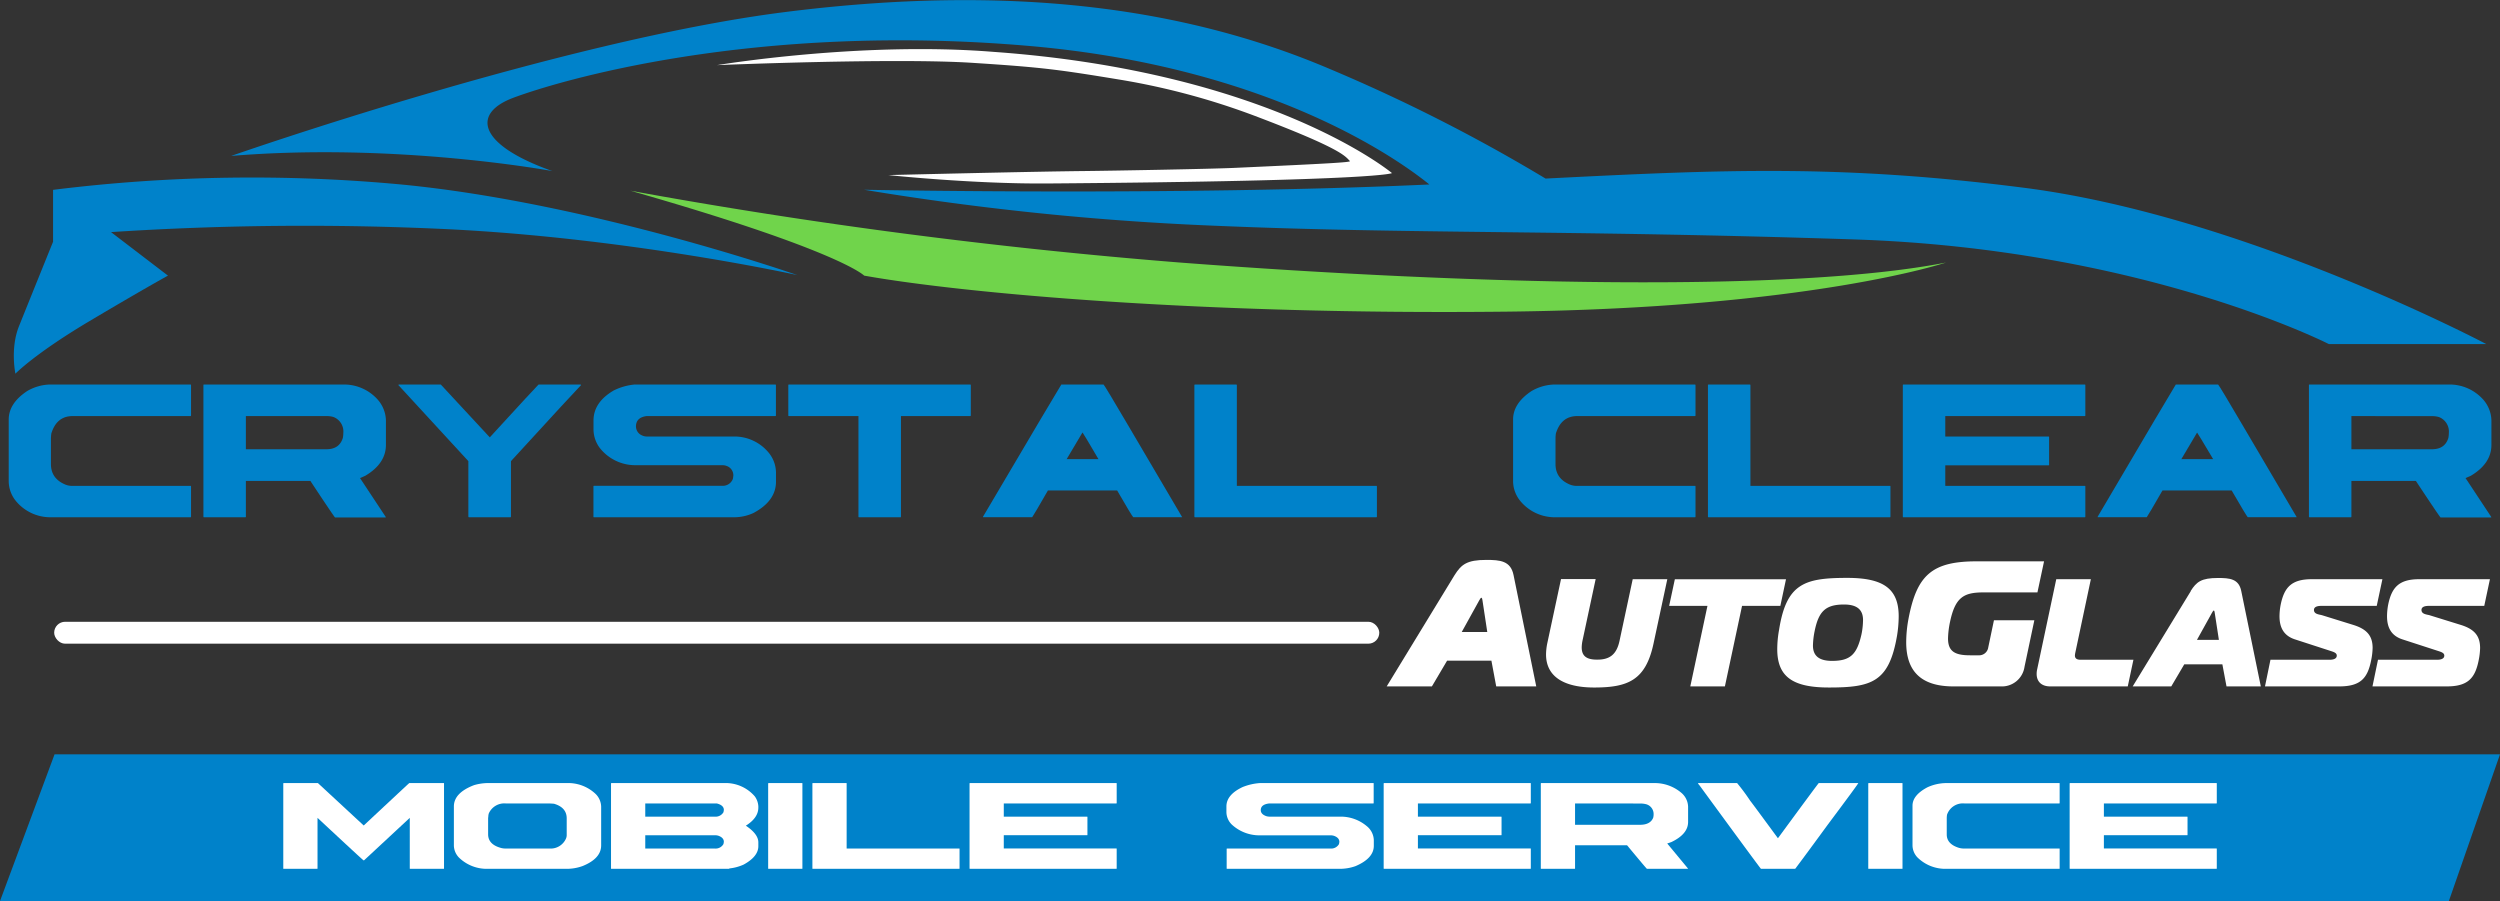 <svg id="Front" xmlns="http://www.w3.org/2000/svg" viewBox="0 0 702.39 253.16"><rect x="0" y="0" width="702.39" height="253.16" fill="#333333" stroke="none"/><defs><style>.cls-1,.cls-4{fill:#0082ca;}.cls-1,.cls-2,.cls-3{fill-rule:evenodd;}.cls-2,.cls-5{fill:#fff;}.cls-3{fill:#70d44b;}</style></defs><path class="cls-1" d="M340.83,247.13s-57.69-20.2-110.8-25.41a451.64,451.64,0,0,0-98.31,1.46v14.58s-7.08,17.5-9.58,23.74-1,13.33-1,13.33,5.42-5.62,20.83-14.78S164,247.28,164,247.28l-16-12.23a837.92,837.92,0,0,1,94.35-.83C293.76,236.72,340.83,247.13,340.83,247.13Z" transform="translate(-116.81 -169.84)"/><path class="cls-1" d="M685.58,222.61c-51.42-6.6-84.34-5.15-134.53-2.6a475.47,475.47,0,0,0-61.12-31c-40.67-17.22-90-23.75-152.9-15.74s-155.27,40.38-155.27,40.38c46.61-3.86,90.25,4.26,90.25,4.26-20.78-7.33-22.86-16.13-11-20.59s67.1-21.37,145.18-14.55c67.29,5.89,103.49,31.84,112.21,38.9-70.36,3.26-158.82,1.48-158.82,1.48a798.5,798.5,0,0,0,98,10.09c55.52,2.38,99.16,1.19,180.21,3.87s133.3,29.39,133.3,29.39h44.24S747.33,230.53,685.58,222.61Z" transform="translate(-116.81 -169.84)"/><path class="cls-2" d="M507.89,218.47s-34.1-28.5-112-34.06c-37.42-3-77.61,3.73-77.61,3.73s49.86-2.08,71.84-.64c19.52,1.27,23.63,1.8,42.22,4.87a200.09,200.09,0,0,1,36.95,10c24.7,9.35,25.42,11.35,26.79,12.72.34.35-5.62.7-32.27,1.91-6.95.32-34.95.82-42.69.9-14.39.14-54.73,1.13-54.73,1.13s23.65,2.52,44.77,2.36C505.41,220.67,507.89,218.47,507.89,218.47Z" transform="translate(-116.81 -169.84)"/><path class="cls-3" d="M293.89,223.41a1537.36,1537.36,0,0,0,154.4,20.19c82.22,6.27,172,8.47,215.27,0,0,0-38.28,12.86-123.64,13.8s-152.59-5.17-180.32-10.12C359.6,247.28,352.89,240.25,293.89,223.41Z" transform="translate(-116.81 -169.84)"/><path class="cls-4" d="M130.83,277.87h39.48c.11,0,.17.08.17.17v8.52c0,.12-.06.18-.17.18H137.23c-3,0-5,1.63-6,4.9a12.27,12.27,0,0,0-.11,1.36v7.23c0,2.74,1.37,4.66,4.11,5.78a5.13,5.13,0,0,0,2,.34h33.08c.11,0,.17,0,.17.14V315a.15.15,0,0,1-.17.17H131.07A12.55,12.55,0,0,1,121,310.25a8.91,8.91,0,0,1-1.74-5.15V287.71q0-4.56,5.18-8A13.46,13.46,0,0,1,130.83,277.87Z" transform="translate(-116.81 -169.84)"/><path class="cls-4" d="M174.14,277.87h39.3a12.66,12.66,0,0,1,9.36,4.1,9.17,9.17,0,0,1,2.44,6.09v6.75q0,5.25-5.78,8.69l-1.5.66,7.28,11-.18.07H210.94q-.52-.58-6.92-10.26H185.89V315a.15.15,0,0,1-.17.17H174.14c-.12,0-.18-.06-.18-.17V278C174,277.92,174,277.87,174.14,277.87Zm11.75,8.87v9.32h22.65q3.61,0,4.59-3.17a7.76,7.76,0,0,0,.14-1.42,4.36,4.36,0,0,0-2.82-4.49,6.63,6.63,0,0,0-1.77-.24Z" transform="translate(-116.81 -169.84)"/><path class="cls-4" d="M228.89,277.87h11.76l13.77,14.85q13.32-14.54,13.71-14.85h11.75c.12,0,.18.08.18.17q-1.6,1.6-19.69,21.36V315c0,.11-.06.17-.18.17H248.58c-.12,0-.18-.06-.18-.17V299.4L228.71,278Z" transform="translate(-116.81 -169.84)"/><path class="cls-4" d="M295.15,277.87h39.48c.12,0,.18.08.18.17v8.52a.16.16,0,0,1-.18.18H298.49c-2,.25-3,1.23-3,2.92a2.76,2.76,0,0,0,1.84,2.57,3.14,3.14,0,0,0,1.32.25h24.56a12.44,12.44,0,0,1,9.18,4.1,9,9,0,0,1,2.44,6v2.57q0,5.46-6.37,8.84a13.11,13.11,0,0,1-5.42,1.18H283.71a.15.15,0,0,1-.17-.17v-8.53a.16.16,0,0,1,.17-.14h36a3,3,0,0,0,3-1.94,8.41,8.41,0,0,0,.14-1,2.78,2.78,0,0,0-1.81-2.61,3.4,3.4,0,0,0-1.35-.24H295.47a12.72,12.72,0,0,1-10-4.66,8.73,8.73,0,0,1-1.91-5.36V288c0-3.41,1.88-6.23,5.67-8.45A16.66,16.66,0,0,1,295.15,277.87Z" transform="translate(-116.81 -169.84)"/><path class="cls-4" d="M338.46,277.87h50.93c.11,0,.17.08.17.17v8.52c0,.12-.06.18-.17.18H369.94V315a.15.15,0,0,1-.17.17H358.15A.15.15,0,0,1,358,315V286.74H338.46c-.12,0-.17-.06-.17-.18V278C338.31,277.92,338.37,277.87,338.46,277.87Z" transform="translate(-116.81 -169.84)"/><path class="cls-4" d="M415,277.87h11.86q.34.3,7.34,12.21,14.12,24,14.71,25v.07H435.2q-.39-.35-4.52-7.51H411.23q-3.93,6.85-4.42,7.51H393V315Q414.19,279.08,415,277.87Zm5.95,13.46-4.46,7.51h8.94C422.59,294,421.1,291.49,420.94,291.33Z" transform="translate(-116.81 -169.84)"/><path class="cls-4" d="M452.56,277.87h11.58c.11,0,.17.08.17.17v28.31h39.17c.12,0,.18,0,.18.14V315c0,.11-.06.17-.18.17H452.56c-.12,0-.18-.06-.18-.17V278C452.41,277.92,452.46,277.87,452.56,277.87Z" transform="translate(-116.81 -169.84)"/><path class="cls-4" d="M553.54,277.87H593c.11,0,.17.08.17.17v8.52c0,.12-.06.18-.17.18H559.94q-4.49,0-6,4.9a11.82,11.82,0,0,0-.1,1.36v7.23c0,2.74,1.37,4.66,4.11,5.78a5.13,5.13,0,0,0,2,.34H593c.11,0,.17,0,.17.14V315a.15.15,0,0,1-.17.17H553.78a12.55,12.55,0,0,1-10.12-4.94,8.91,8.91,0,0,1-1.74-5.15V287.71q0-4.56,5.18-8A13.46,13.46,0,0,1,553.54,277.87Z" transform="translate(-116.81 -169.84)"/><path class="cls-4" d="M596.84,277.87h11.59c.11,0,.17.08.17.17v28.31h39.17c.12,0,.17,0,.17.14V315a.15.15,0,0,1-.17.17H596.84a.15.15,0,0,1-.17-.17V278C596.69,277.92,596.75,277.87,596.84,277.87Z" transform="translate(-116.81 -169.84)"/><path class="cls-4" d="M651.6,277.87h50.92c.12,0,.18.08.18.17v8.52a.16.16,0,0,1-.18.18H663.35v5.74h29c.12,0,.17.08.17.17v7.76a.15.15,0,0,1-.17.17h-29v5.77h39.17c.12,0,.18,0,.18.14V315c0,.11-.06.17-.18.17H651.6c-.12,0-.18-.06-.18-.17V278C651.45,277.92,651.5,277.87,651.6,277.87Z" transform="translate(-116.81 -169.84)"/><path class="cls-4" d="M728.12,277.87H740q.35.3,7.34,12.21,14.11,24,14.71,25v.07H748.33q-.37-.35-4.52-7.51H724.37c-2.62,4.57-4.1,7.07-4.42,7.51H706.17V315Q727.32,279.08,728.12,277.87Zm6,13.46-4.45,7.51h8.94C735.73,294,734.23,291.49,734.07,291.33Z" transform="translate(-116.81 -169.84)"/><path class="cls-4" d="M765.69,277.87H805a12.66,12.66,0,0,1,9.36,4.1,9.16,9.16,0,0,1,2.43,6.09v6.75q0,5.25-5.77,8.69l-1.5.66,7.27,11-.17.07H802.5q-.53-.58-6.93-10.26H777.45V315a.15.15,0,0,1-.17.17H765.69a.15.15,0,0,1-.17-.17V278C765.54,277.92,765.6,277.87,765.69,277.87Zm11.76,8.87v9.32h22.64q3.63,0,4.6-3.17a7.76,7.76,0,0,0,.14-1.42A4.36,4.36,0,0,0,802,287a6.64,6.64,0,0,0-1.78-.24Z" transform="translate(-116.81 -169.84)"/><path class="cls-2" d="M525.49,331.41c1.9-3,3.46-4.26,8.93-4.26,3.82,0,6.83.25,7.63,4.26l6.38,31.28H537.18l-1.35-7.23H523.38l-4.27,7.23h-12.7l19.08-31.28Zm2,16h7.18l-1.35-8.89c0-.25-.15-.75-.3-.75s-.46.4-.61.75Z" transform="translate(-116.81 -169.84)"/><path class="cls-2" d="M674.06,336.28c-5.52,0-7.93,1.36-9.39,8.34a24.79,24.79,0,0,0-.55,4.61c0,3.67,2,4.72,6.17,4.72h2.41a2.58,2.58,0,0,0,2.72-2.21l1.6-7.63h11.35l-2.76,13.06a6.43,6.43,0,0,1-6.73,5.52H665.63c-9.24,0-13.26-4.42-13.26-12.4a35.88,35.88,0,0,1,.66-6.68c2.31-12.1,6.52-16.06,19.07-16.06h19l-1.86,8.73Z" transform="translate(-116.81 -169.84)"/><path class="cls-2" d="M571.83,349.87l3.7-17.3h9.72l-3.87,18.07C579.18,361,574.15,363,564.69,363c-8.26,0-13.51-2.92-13.51-9.29a16.41,16.41,0,0,1,.34-3.1l3.87-18.07h9.73l-3.7,17.3a10.56,10.56,0,0,0-.22,1.89c0,2.54,1.51,3.44,4.3,3.44C569,355.2,571,353.78,571.83,349.87Z" transform="translate(-116.81 -169.84)"/><polygon class="cls-2" points="474.9 192.85 479.72 170.22 468.96 170.22 470.56 162.74 501.79 162.74 500.2 170.22 489.44 170.22 484.62 192.85 474.9 192.85"/><path class="cls-2" d="M650.26,343a34.27,34.27,0,0,1-.47,5.46c-2.24,13-7.06,14.54-19.15,14.54-10.11,0-14.5-3-14.5-10.75a30.6,30.6,0,0,1,.52-5.51c2.06-13,7.18-14.54,19.15-14.54,10.11,0,14.45,3,14.45,10.8Zm-24.09,8.21h0c0,3.06,1.93,4.31,5.38,4.31,5.2,0,7-1.9,8.26-7.49a20.94,20.94,0,0,0,.43-4c0-3.06-1.9-4.35-5.34-4.35-5.16,0-7.14,1.9-8.26,7.49A22.09,22.09,0,0,0,626.17,351.24Z" transform="translate(-116.81 -169.84)"/><path class="cls-2" d="M692.85,362.69c-2.58,0-3.83-1.47-3.83-3.49a5.48,5.48,0,0,1,.13-1.24l5.38-25.39h9.72l-4.39,20.74a5.47,5.47,0,0,0-.09.69c0,.81.52,1.2,1.55,1.2h14.89l-1.59,7.49Z" transform="translate(-116.81 -169.84)"/><path class="cls-2" d="M732.3,335.88c1.63-2.58,3-3.65,7.66-3.65,3.27,0,5.85.21,6.54,3.65L752,362.69h-9.64l-1.16-6.2H730.49l-3.65,6.2H716l16.35-26.81Zm1.76,13.73h6.16L739.05,342c0-.21-.13-.64-.25-.64s-.39.34-.52.64Z" transform="translate(-116.81 -169.84)"/><path class="cls-2" d="M754.71,355.2h16.7c.73,0,1.93-.17,1.93-1.16,0-.73-.77-1-1.67-1.29l-10.07-3.27c-3.1-1-4.35-3.27-4.35-6.5a17.32,17.32,0,0,1,.35-3.35c1-4.74,3-7.06,8.69-7.06h19.87l-1.59,7.49H769.26c-.73,0-2.33,0-2.33,1.16s1.42,1.25,2.24,1.46l8.73,2.71c3.79,1.16,5.51,3,5.51,6.5a18.65,18.65,0,0,1-.39,3.35c-1,5.17-3,7.45-9,7.45H753.17Z" transform="translate(-116.81 -169.84)"/><path class="cls-2" d="M784.92,355.2h16.69c.73,0,1.94-.17,1.94-1.16,0-.73-.78-1-1.68-1.29l-10.07-3.27c-3.1-1-4.34-3.27-4.34-6.5a18.13,18.13,0,0,1,.34-3.35c1-4.74,3-7.06,8.69-7.06h19.88l-1.59,7.49H799.46c-.73,0-2.32,0-2.32,1.16s1.42,1.25,2.23,1.46l8.74,2.71c3.78,1.16,5.5,3,5.5,6.5a19.54,19.54,0,0,1-.38,3.35c-1,5.17-3.06,7.45-9,7.45H783.37Z" transform="translate(-116.81 -169.84)"/><rect class="cls-5" x="15.22" y="174.69" width="372.3" height="6.16" rx="3.08"/><polygon class="cls-1" points="688.02 253.16 0 253.16 15.33 211.93 702.39 211.93 688.02 253.16"/><path class="cls-5" d="M196.51,389.85h9.62L219,401.77q12.74-11.92,12.8-11.92h9.64c.08,0,.12,0,.12.11v23.87c0,.07,0,.11-.12.11h-9.36c-.1,0-.14,0-.14-.11V399.62l-12.85,11.94h-.14q-.12,0-12.93-11.94v14.21c0,.07-.05.11-.14.11h-9.34c-.1,0-.14,0-.14-.11V390A.13.13,0,0,1,196.51,389.85Z" transform="translate(-116.81 -169.84)"/><path class="cls-5" d="M253.62,389.85H276a11.21,11.21,0,0,1,8.22,3.12,5.22,5.22,0,0,1,1.49,3.5v10.89q0,3.66-5.14,5.77a12.89,12.89,0,0,1-4.57.81H253.9a11.18,11.18,0,0,1-8.17-3.19,5,5,0,0,1-1.4-3.32v-11q0-3.84,5.67-6A14.33,14.33,0,0,1,253.62,389.85Zm.33,9.65v4.74q0,2.92,3.79,3.88a5.06,5.06,0,0,0,1.12.12H271.2a4.7,4.7,0,0,0,4.63-2.81,2.51,2.51,0,0,0,.2-1.08v-4.58q0-3.07-3.56-4.11c-.7-.06-1.3-.09-1.83-.09H258.86a4.76,4.76,0,0,0-4.71,2.79A3.42,3.42,0,0,0,254,399.5Z" transform="translate(-116.81 -169.84)"/><path class="cls-5" d="M288.62,389.85h31.64a10.8,10.8,0,0,1,8.61,3.73,5.26,5.26,0,0,1,1,2.8v.36q0,2.88-3.51,5.08,3.51,2.35,3.51,4.69v1.07q0,2.91-4.13,5.17a12.85,12.85,0,0,1-4,1.08c0,.07-.11.11-.33.11H288.62c-.09,0-.14,0-.14-.11V390A.14.14,0,0,1,288.62,389.85Zm9.48,5.72v3.71h19.52a2.54,2.54,0,0,0,2.45-1.24,5.81,5.81,0,0,0,.11-.65c0-.88-.68-1.49-2-1.82Zm0,8.94v3.73h19.52a2.53,2.53,0,0,0,2.45-1.26c.07-.36.11-.57.11-.63,0-.75-.49-1.31-1.46-1.68a3.2,3.2,0,0,0-1.1-.16Z" transform="translate(-116.81 -169.84)"/><path class="cls-5" d="M332.77,389.85h9.34c.1,0,.14,0,.14.11v23.87c0,.07,0,.11-.14.11h-9.34c-.09,0-.14,0-.14-.11V390A.14.14,0,0,1,332.77,389.85Z" transform="translate(-116.81 -169.84)"/><path class="cls-5" d="M345.2,389.85h9.34c.09,0,.14,0,.14.11v18.28h31.58c.1,0,.14,0,.14.09v5.5c0,.07,0,.11-.14.11H345.2c-.1,0-.14,0-.14-.11V390A.13.13,0,0,1,345.2,389.85Z" transform="translate(-116.81 -169.84)"/><path class="cls-5" d="M389.35,389.85h41.06c.1,0,.14,0,.14.11v5.5c0,.08,0,.11-.14.11H398.83v3.71h23.36c.1,0,.14.05.14.11v5c0,.07,0,.11-.14.11H398.83v3.73h31.58c.1,0,.14,0,.14.09v5.5c0,.07,0,.11-.14.11H389.35c-.1,0-.14,0-.14-.11V390A.13.13,0,0,1,389.35,389.85Z" transform="translate(-116.81 -169.84)"/><path class="cls-5" d="M470.78,389.85h31.83c.1,0,.14,0,.14.11v5.5c0,.08,0,.11-.14.11H473.47c-1.63.17-2.44.8-2.44,1.89,0,.73.49,1.29,1.48,1.66a3.13,3.13,0,0,0,1.07.16h19.8a11.32,11.32,0,0,1,7.41,2.65,5.26,5.26,0,0,1,2,3.88v1.66q0,3.52-5.13,5.71a13.09,13.09,0,0,1-4.37.76h-31.7c-.1,0-.14,0-.14-.11v-5.5a.13.13,0,0,1,.14-.09h29A2.52,2.52,0,0,0,493,407a4.36,4.36,0,0,0,.11-.63c0-.75-.48-1.31-1.45-1.68a3.23,3.23,0,0,0-1.1-.16H471a11.43,11.43,0,0,1-8.08-3,5,5,0,0,1-1.54-3.46v-1.66q0-3.3,4.57-5.45A16,16,0,0,1,470.78,389.85Z" transform="translate(-116.81 -169.84)"/><path class="cls-5" d="M505.7,389.85h41.06c.1,0,.14,0,.14.11v5.5c0,.08,0,.11-.14.11H515.18v3.71h23.36c.1,0,.14.05.14.11v5c0,.07,0,.11-.14.11H515.18v3.73h31.58c.1,0,.14,0,.14.09v5.5c0,.07,0,.11-.14.11H505.7c-.1,0-.14,0-.14-.11V390A.13.13,0,0,1,505.7,389.85Z" transform="translate(-116.81 -169.84)"/><path class="cls-5" d="M549.85,389.85h31.69a11.52,11.52,0,0,1,7.55,2.65,5.31,5.31,0,0,1,2,3.93v4.35q0,3.39-4.65,5.62l-1.21.42,5.86,7.07-.14.05H579.52q-.42-.39-5.58-6.62H559.33v6.51c0,.07-.05.11-.14.11h-9.34c-.1,0-.14,0-.14-.11V390A.13.13,0,0,1,549.85,389.85Zm9.48,5.72v6h18.26c1.94,0,3.18-.68,3.7-2a3.73,3.73,0,0,0,.11-.92,2.85,2.85,0,0,0-2.27-2.9,6.81,6.81,0,0,0-1.43-.16Z" transform="translate(-116.81 -169.84)"/><path class="cls-5" d="M593.86,389.85h11a58.19,58.19,0,0,1,3.7,5q.25.26,7.74,10.46h.06Q627.6,390,627.8,389.85h11.11q0,.22-8.5,11.58-6.63,9.07-9.23,12.51h-9.62q-.7-.81-17.42-23.66C594.06,390.28,594,390.13,593.86,389.85Z" transform="translate(-116.81 -169.84)"/><path class="cls-5" d="M641.85,389.85h9.34c.1,0,.14,0,.14.11v23.87c0,.07,0,.11-.14.11h-9.34c-.09,0-.14,0-.14-.11V390A.14.14,0,0,1,641.85,389.85Z" transform="translate(-116.81 -169.84)"/><path class="cls-5" d="M663.51,389.85h31.83c.1,0,.14,0,.14.11v5.5c0,.08,0,.11-.14.11H668.67a4.7,4.7,0,0,0-4.83,3.17,7.24,7.24,0,0,0-.08.88v4.66q0,2.66,3.31,3.73a5.05,5.05,0,0,0,1.6.23h26.67c.1,0,.14,0,.14.09v5.5c0,.07,0,.11-.14.11H663.7a11.17,11.17,0,0,1-8.16-3.19,5,5,0,0,1-1.4-3.32V396.2q0-2.94,4.18-5.16A13,13,0,0,1,663.51,389.85Z" transform="translate(-116.81 -169.84)"/><path class="cls-5" d="M698.43,389.85h41.06c.09,0,.14,0,.14.11v5.5c0,.08,0,.11-.14.11H707.91v3.71h23.36c.1,0,.14.05.14.11v5c0,.07,0,.11-.14.11H707.91v3.73h31.58c.09,0,.14,0,.14.09v5.5c0,.07,0,.11-.14.11H698.43c-.1,0-.14,0-.14-.11V390A.13.13,0,0,1,698.43,389.85Z" transform="translate(-116.81 -169.84)"/></svg>